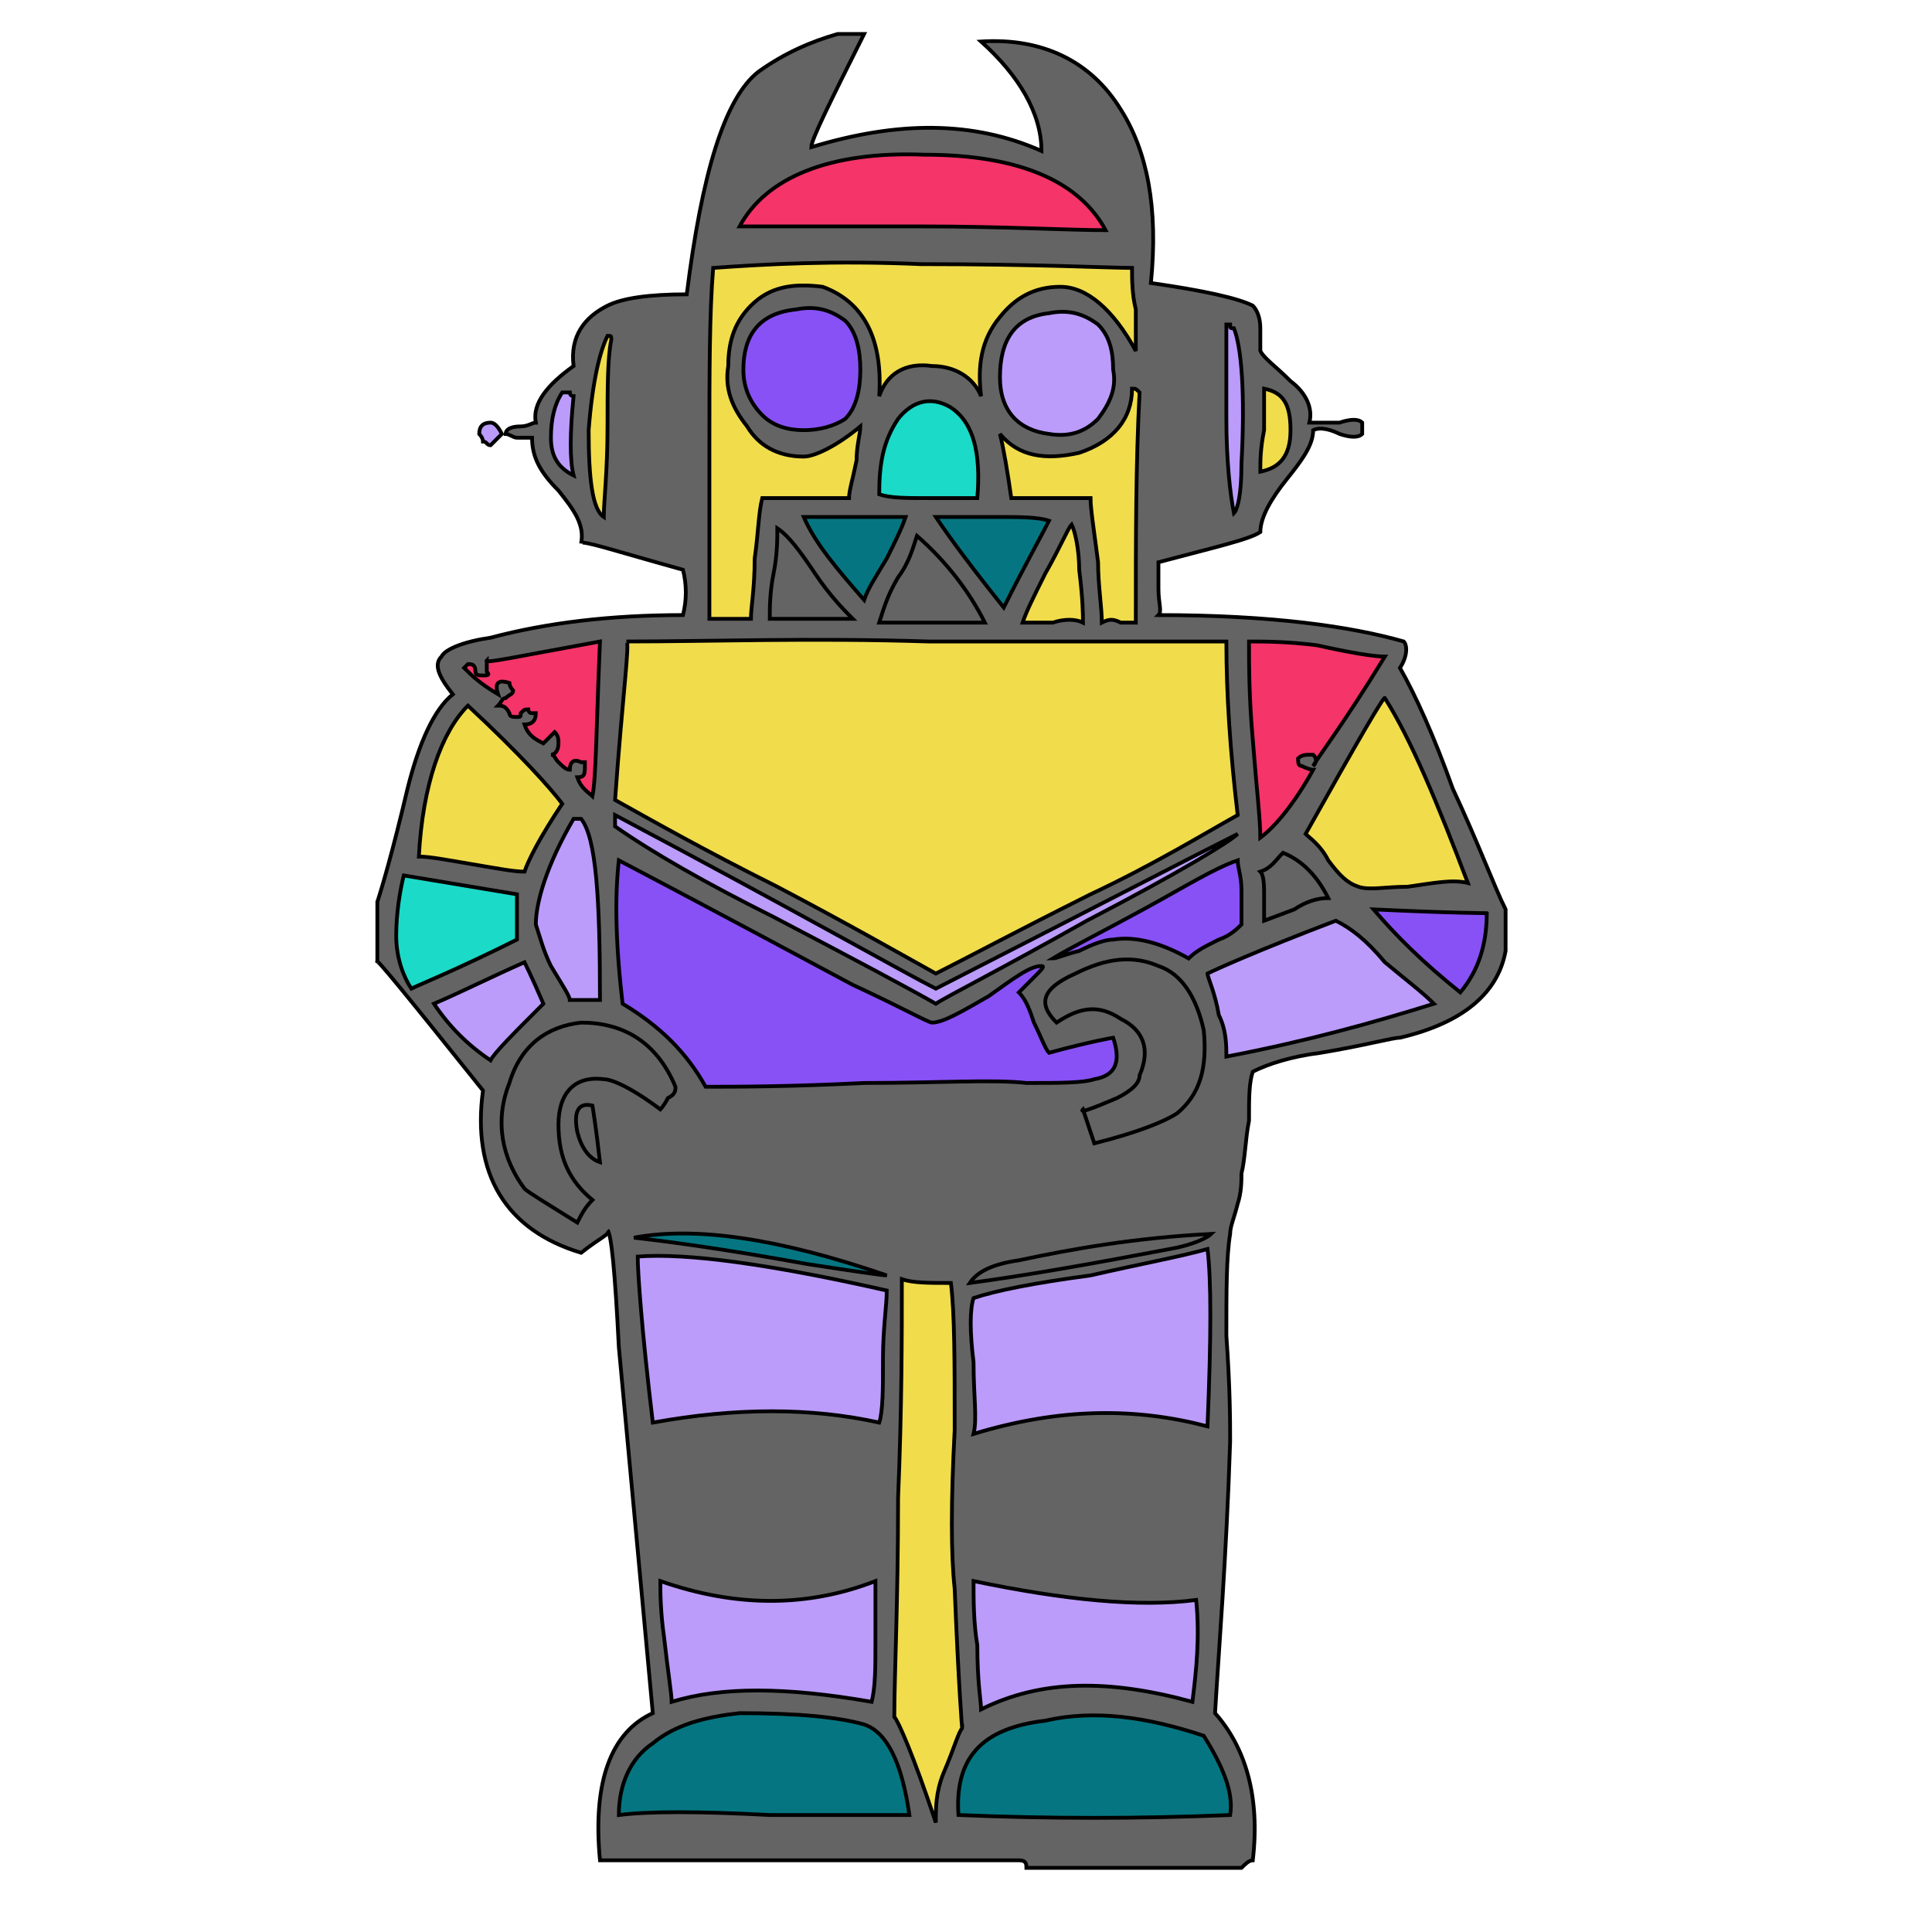<svg id="th_rob_robot-44" width="100%" height="100%" xmlns="http://www.w3.org/2000/svg" version="1.1" xmlns:xlink="http://www.w3.org/1999/xlink" xmlns:svgjs="http://svgjs.com/svgjs" preserveAspectRatio="xMidYMin slice" data-uid="rob_robot-44" data-keyword="rob_robot-44" viewBox="0 0 512 512" data-colors="[&quot;#646464&quot;,&quot;#8851F5&quot;,&quot;#8851F5&quot;,&quot;#F1DC4C&quot;,&quot;#BB9CFB&quot;,&quot;#BB9CFB&quot;,&quot;#BB9CFB&quot;,&quot;#646464&quot;,&quot;#646464&quot;,&quot;#646464&quot;,&quot;#057681&quot;,&quot;#BB9CFB&quot;,&quot;#8851F5&quot;,&quot;#1BDAC8&quot;,&quot;#BB9CFB&quot;,&quot;#F53469&quot;,&quot;#646464&quot;,&quot;#057681&quot;,&quot;#F53469&quot;,&quot;#8851F5&quot;,&quot;#057681&quot;,&quot;#8851F5&quot;,&quot;#F53469&quot;,&quot;#F1DC4C&quot;,&quot;#8851F5&quot;,&quot;#BB9CFB&quot;,&quot;#F1DC4C&quot;,&quot;#F1DC4C&quot;,&quot;#F53469&quot;,&quot;#646464&quot;,&quot;#BB9CFB&quot;,&quot;#057681&quot;,&quot;#646464&quot;,&quot;#646464&quot;,&quot;#BB9CFB&quot;,&quot;#1BDAC8&quot;,&quot;#F1DC4C&quot;,&quot;#BB9CFB&quot;,&quot;#BB9CFB&quot;,&quot;#BB9CFB&quot;,&quot;#F1DC4C&quot;,&quot;#8851F5&quot;,&quot;#F1DC4C&quot;,&quot;#F53469&quot;,&quot;#BB9CFB&quot;,&quot;#F1DC4C&quot;,&quot;#646464&quot;,&quot;#646464&quot;,&quot;#1BDAC8&quot;,&quot;#F53469&quot;,&quot;#646464&quot;,&quot;#057681&quot;,&quot;#F1DC4C&quot;,&quot;#646464&quot;,&quot;#F53469&quot;,&quot;#646464&quot;,&quot;#057681&quot;,&quot;#BB9CFB&quot;,&quot;#057681&quot;,&quot;#646464&quot;,&quot;#F1DC4C&quot;,&quot;#F1DC4C&quot;,&quot;#BB9CFB&quot;,&quot;#BB9CFB&quot;,&quot;#F53469&quot;,&quot;#BB9CFB&quot;]"><path id="th_rob_robot-44_64" d="M372 170C358 166 337 163 307 163C308 162 307 160 307 156C307 153 307 150 307 149C322 145 331 143 334 141C334 137 337 132 341 127C345 122 348 118 348 114C350 113 353 114 355 115C358 116 360 116 361 115L361 112C360 111 358 111 355 112C352 112 350 112 347 112C348 108 346 104 342 101C338 97 335 95 334 93C334 92 334 90 334 87C334 84 333 82 332 81C328 79 319 77 305 75C307 55 304 40 297 29C289 16 276 10 260 11C270 20 276 30 276 40C258 32 238 32 215 39C215 37 220 27 229 9L222 9C215 11 208 14 201 19C192 26 186 46 182 78C172 78 165 79 161 81C155 84 151 89 152 97C145 102 141 107 142 112C141 112 140 113 138 113C135 113 134 114 134 115C135 115 136 116 137 116C139 116 140 116 141 116C141 121 143 125 148 130C152 135 155 139 154 144C154 143 163 146 181 151C182 155 182 159 181 163C162 163 145 165 130 169C123 170 118 172 117 174C115 176 116 179 120 184C115 188 111 197 108 209C104 226 101 236 100 239L100 255C99 253 108 264 128 289C125 311 134 326 154 332C159 328 162 327 161 326C162 327 163 337 164 357C169 411 172 443 173 454C162 459 157 472 159 493C165 493 183 493 214 493L270 493C272 493 272 494 272 495L329 495C330 494 331 493 332 493C334 476 330 463 322 454C323 437 325 413 326 382C326 377 326 368 325 354C325 342 325 333 326 327C326 325 327 323 328 319C329 316 329 313 329 311C330 307 330 302 331 297C331 291 331 287 332 284C336 282 342 280 350 279C362 277 369 275 371 275C388 271 397 263 399 252L399 241C396 235 392 224 385 209C380 195 375 184 371 177C373 174 373 171 372 170Z " fill-rule="evenodd" fill="#646464" stroke-width="1" stroke="#000000"></path><path id="th_rob_robot-44_0" d="M142 286L142 281C143 281 144 280 144 280C144 279 145 279 146 279C145 282 145 285 146 286C146 285 145 285 142 286Z " fill-rule="evenodd" fill="#8851f5" stroke-width="1" stroke="#000000"></path><path id="th_rob_robot-44_1" d="M148 279C150 281 151 282 151 283C151 284 151 285 150 285C149 286 148 287 149 288C150 288 151 287 152 286C152 285 152 284 152 283C153 282 153 282 153 281C151 278 149 277 147 277C145 277 143 278 142 280C141 282 140 284 141 286C142 288 145 289 149 289C146 285 146 282 148 279Z " fill-rule="evenodd" fill="#8851f5" stroke-width="1" stroke="#000000"></path><path id="th_rob_robot-44_2" d="M312 270C313 271 313 271 314 271C314 272 314 272 313 273C313 274 312 275 312 276L306 276C305 274 305 273 305 271C306 269 307 268 309 268L309 273C310 274 310 273 310 272C310 270 311 269 311 269C312 269 312 269 312 270Z " fill-rule="evenodd" fill="#f1dc4c" stroke-width="1" stroke="#000000"></path><path id="th_rob_robot-44_3" d="M305 275C306 278 309 279 313 278C316 275 316 272 314 269C313 266 310 265 305 267C303 270 303 273 305 275Z " fill-rule="evenodd" fill="#bb9cfb" stroke-width="1" stroke="#000000"></path><path id="th_rob_robot-44_4" d="M338 213C340 213 341 213 341 212C342 211 342 210 341 209C339 209 338 210 338 213Z " fill-rule="evenodd" fill="#bb9cfb" stroke-width="1" stroke="#000000"></path><path id="th_rob_robot-44_5" d="M290 201C292 198 292 195 289 194C285 192 283 194 284 199C285 199 285 200 285 201Z " fill-rule="evenodd" fill="#bb9cfb" stroke-width="1" stroke="#000000"></path><path id="th_rob_robot-44_6" d="M351 192C350 193 350 194 351 195C353 195 354 194 354 192C353 191 352 191 351 192Z " fill-rule="evenodd" fill="#646464" stroke-width="1" stroke="#000000"></path><path id="th_rob_robot-44_7" d="M358 182L356 182C355 183 355 184 355 186C356 186 356 186 357 186C357 186 358 187 358 187C360 185 360 184 358 182Z " fill-rule="evenodd" fill="#646464" stroke-width="1" stroke="#000000"></path><path id="th_rob_robot-44_8" d="M226 212C226 211 225 210 224 210C226 206 231 203 240 201C248 199 256 199 263 201C268 202 271 204 274 206C278 209 279 211 276 213C270 208 262 206 252 206C243 206 235 209 228 214C228 213 227 213 226 212Z " fill-rule="evenodd" fill="#646464" stroke-width="1" stroke="#000000"></path><path id="th_rob_robot-44_9" d="M208 199C206 194 207 191 211 189C215 188 218 190 219 194C220 198 219 200 216 202C213 204 210 203 208 199Z " fill-rule="evenodd" fill="#057681" stroke-width="1" stroke="#000000"></path><path id="th_rob_robot-44_10" d="M289 190C291 191 292 192 293 195C294 197 294 199 293 201C292 203 290 204 287 204C283 204 281 201 282 193C284 191 287 190 289 190Z " fill-rule="evenodd" fill="#bb9cfb" stroke-width="1" stroke="#000000"></path><path id="th_rob_robot-44_11" d="M304 179L198 179C197 180 196 180 196 182C197 184 197 192 196 206C196 215 196 223 197 229C202 228 220 228 251 229C274 229 292 228 304 228Z " fill-rule="evenodd" fill="#8851f5" stroke-width="1" stroke="#000000"></path><path id="th_rob_robot-44_12" d="M361 175C360 176 360 177 361 178C363 178 364 177 364 175C363 174 362 174 361 175Z " fill-rule="evenodd" fill="#1bdac8" stroke-width="1" stroke="#000000"></path><path id="th_rob_robot-44_13" d="M133 115C132 113 131 112 130 112C128 112 127 113 127 115C127 115 128 116 128 117C129 117 129 118 130 118C131 117 132 116 133 115Z " fill-rule="evenodd" fill="#bb9cfb" stroke-width="1" stroke="#000000"></path><path id="th_rob_robot-44_14" d="M283 110C283 109 282 109 281 109C279 109 278 109 278 110C279 110 280 110 283 110Z " fill-rule="evenodd" fill="#f53469" stroke-width="1" stroke="#000000"></path><path id="th_rob_robot-44_15" d="M275 105C273 104 272 103 272 102C271 103 271 105 273 107C274 108 275 109 278 109C277 108 276 107 275 105Z " fill-rule="evenodd" fill="#646464" stroke-width="1" stroke="#000000"></path><path id="th_rob_robot-44_16" d="M290 104C291 100 291 97 289 95C288 102 286 107 283 109C286 109 288 107 290 104Z " fill-rule="evenodd" fill="#057681" stroke-width="1" stroke="#000000"></path><path id="th_rob_robot-44_17" d="M285 102C286 101 286 99 285 97C285 95 284 94 282 94C281 93 279 94 278 95C275 98 275 101 278 104C281 105 284 104 285 102Z " fill-rule="evenodd" fill="#f53469" stroke-width="1" stroke="#000000"></path><path id="th_rob_robot-44_18" d="M218 100C218 97 217 95 216 93C211 92 208 94 208 98C208 102 210 104 213 104C216 104 217 102 218 100Z " fill-rule="evenodd" fill="#8851f5" stroke-width="1" stroke="#000000"></path><path id="th_rob_robot-44_19" d="M285 90C285 92 286 94 289 94C288 92 287 90 285 90Z " fill-rule="evenodd" fill="#057681" stroke-width="1" stroke="#000000"></path><path id="th_rob_robot-44_20" d="M282 91C283 91 284 90 284 89C281 88 278 88 276 90C273 91 272 93 271 96C272 96 273 95 275 94C276 92 277 91 278 90C278 90 279 90 282 91Z " fill-rule="evenodd" fill="#bb9cfb" stroke-width="1" stroke="#000000"></path><path id="th_rob_robot-44_21" d="M222 96C222 91 219 88 215 88C220 94 222 96 222 96Z " fill-rule="evenodd" fill="#bb9cfb" stroke-width="1" stroke="#000000"></path><path id="th_rob_robot-44_22" d="M208 92C210 91 211 89 211 88C207 88 204 91 204 97C203 103 205 107 208 109C217 109 221 107 222 101C220 107 216 109 210 107C205 105 203 101 205 95C205 94 206 93 208 92Z " fill-rule="evenodd" fill="#bb9cfb" stroke-width="1" stroke="#000000"></path><path id="th_rob_robot-44_23" d="M364 241C385 242 395 242 394 242C394 250 392 257 387 263C377 255 370 248 364 241Z " fill-rule="evenodd" fill="#8851f5" stroke-width="1" stroke="#000000"></path><path id="th_rob_robot-44_24" d="M323 269C322 263 320 259 320 258C322 257 333 252 354 244C358 246 362 249 367 255C373 260 377 263 380 266C364 271 346 276 325 280C325 277 325 273 323 269Z " fill-rule="evenodd" fill="#bb9cfb" stroke-width="1" stroke="#000000"></path><path id="th_rob_robot-44_25" d="M254 481C253 466 260 458 277 456C290 453 304 455 319 460C324 468 327 475 326 481C302 482 278 482 254 481Z " fill-rule="evenodd" fill="#057681" stroke-width="1" stroke="#000000"></path><path id="th_rob_robot-44_26" d="M237 455C237 444 238 425 238 397C239 373 239 354 239 339C242 340 246 340 252 340C253 348 253 361 253 379C252 398 252 412 253 421C254 446 255 459 255 458C254 459 253 463 250 470C248 475 248 479 248 483C242 465 238 456 237 455Z " fill-rule="evenodd" fill="#f1dc4c" stroke-width="1" stroke="#000000"></path><path id="th_rob_robot-44_27" d="M173 462C179 457 187 455 196 454C211 454 222 455 229 457C235 459 239 467 241 481C233 481 220 481 204 481C185 480 172 480 164 481C164 473 167 466 173 462Z " fill-rule="evenodd" fill="#057681" stroke-width="1" stroke="#000000"></path><path id="th_rob_robot-44_28" d="M178 451C178 449 177 443 176 434C175 427 175 422 175 419C195 426 214 426 232 419C232 420 232 426 232 435C232 442 232 447 231 451C208 447 191 447 178 451Z " fill-rule="evenodd" fill="#bb9cfb" stroke-width="1" stroke="#000000"></path><path id="th_rob_robot-44_29" d="M235 342C235 346 234 352 234 360C234 368 234 374 233 377C215 373 195 373 173 377C170 352 169 337 169 333C182 332 204 335 235 342Z " fill-rule="evenodd" fill="#bb9cfb" stroke-width="1" stroke="#000000"></path><path id="th_rob_robot-44_30" d="M214 335C192 331 177 329 168 328C184 325 206 328 235 338C234 338 227 337 214 335Z " fill-rule="evenodd" fill="#057681" stroke-width="1" stroke="#000000"></path><path id="th_rob_robot-44_31" d="M148 298C148 307 151 313 157 318C155 320 154 322 153 324C145 319 140 316 139 315C133 307 131 297 135 287C138 277 145 272 154 271C165 271 174 276 179 288C179 289 179 290 177 291C176 293 175 294 175 294C167 288 162 286 160 286C152 285 148 290 148 298Z " fill-rule="evenodd" fill="#646464" stroke-width="1" stroke="#000000"></path><path id="th_rob_robot-44_32" d="M159 308C156 307 154 304 153 300C152 295 153 292 157 293C157 293 158 299 159 308Z " fill-rule="evenodd" fill="#646464" stroke-width="1" stroke="#000000"></path><path id="th_rob_robot-44_33" d="M139 255C139 255 141 259 144 266C136 274 131 279 130 281C124 277 119 272 115 266C122 263 130 259 139 255Z " fill-rule="evenodd" fill="#bb9cfb" stroke-width="1" stroke="#000000"></path><path id="th_rob_robot-44_34" d="M105 248C105 242 106 236 107 232L137 237L137 249C121 257 111 261 109 262C107 259 105 254 105 248Z " fill-rule="evenodd" fill="#1bdac8" stroke-width="1" stroke="#000000"></path><path id="th_rob_robot-44_35" d="M149 213C143 222 140 228 139 231C136 231 131 230 125 229C119 228 114 227 111 227C112 208 117 194 124 187C138 200 146 209 149 213Z " fill-rule="evenodd" fill="#f1dc4c" stroke-width="1" stroke="#000000"></path><path id="th_rob_robot-44_36" d="M155 265C153 265 152 265 151 265C151 264 149 261 146 256C144 252 143 248 142 245C142 239 145 229 152 217L154 217C158 222 159 238 159 265C158 265 157 265 155 265Z " fill-rule="evenodd" fill="#bb9cfb" stroke-width="1" stroke="#000000"></path><path id="th_rob_robot-44_37" d="M126 178C126 179 127 179 128 179C129 179 130 179 129 178C129 176 129 175 129 175C128 176 137 174 159 170C158 193 158 206 157 211C156 210 154 209 153 206C155 206 155 205 155 203C155 203 155 202 155 202C154 202 154 202 154 202C152 201 151 202 151 204C150 204 149 203 148 202C147 201 147 200 146 200C147 200 148 199 148 197C148 196 148 195 147 194L144 197C142 196 140 195 139 192C141 192 142 191 142 189C141 189 141 189 141 189C140 189 140 188 140 188C139 188 139 188 138 189C138 190 138 190 137 190C136 190 135 190 135 189C134 187 133 187 132 187C133 186 133 185 134 185C135 184 136 184 136 183C135 182 135 181 135 181C132 180 131 181 132 184C127 181 125 179 123 177C123 177 124 176 124 176C125 176 126 176 126 178Z " fill-rule="evenodd" fill="#f53469" stroke-width="1" stroke="#000000"></path><path id="th_rob_robot-44_38" d="M163 216C212 242 240 258 248 262C291 240 318 226 328 221C326 223 313 231 288 244C265 257 251 264 248 266C241 262 226 254 205 243C187 234 173 226 163 219Z " fill-rule="evenodd" fill="#bb9cfb" stroke-width="1" stroke="#000000"></path><path id="th_rob_robot-44_39" d="M246 170C286 170 312 170 325 170C325 184 326 199 328 216C319 221 306 229 289 237C269 247 256 254 248 258C239 253 225 245 206 235C186 225 172 217 163 212C165 184 167 170 166 170C188 170 215 169 246 170Z " fill-rule="evenodd" fill="#f1dc4c" stroke-width="1" stroke="#000000"></path><path id="th_rob_robot-44_40" d="M224 111C221 113 217 114 213 114C209 114 205 113 202 110C199 107 197 103 197 98C197 89 201 83 211 82C216 81 220 82 224 85C227 88 228 93 228 98C228 103 227 108 224 111Z " fill-rule="evenodd" fill="#8851f5" stroke-width="1" stroke="#000000"></path><path id="th_rob_robot-44_41" d="M244 70C275 70 294 71 300 71C300 74 300 78 301 82C301 87 301 90 301 93C295 82 288 76 281 76C274 76 269 79 265 84C260 90 259 97 260 105C258 100 253 97 247 97C240 96 235 99 233 105C234 90 229 80 218 76C210 75 204 76 199 81C195 85 193 90 193 97C192 103 194 108 198 113C201 118 206 121 213 121C216 121 222 118 228 113C228 115 227 118 227 122C226 127 225 130 225 132C224 132 220 132 213 132C208 132 204 132 202 132C201 136 201 141 200 148C200 156 199 161 199 164C198 164 196 164 193 164C190 164 189 164 188 164C188 156 188 140 188 118C188 99 188 83 189 71C203 70 221 69 244 70Z " fill-rule="evenodd" fill="#f1dc4c" stroke-width="1" stroke="#000000"></path><path id="th_rob_robot-44_42" d="M244 60C222 60 206 60 196 60C203 47 220 40 245 41C270 41 286 48 293 61C283 61 266 60 244 60Z " fill-rule="evenodd" fill="#f53469" stroke-width="1" stroke="#000000"></path><path id="th_rob_robot-44_43" d="M291 86C294 89 295 93 295 98C296 103 294 107 291 111C288 114 284 116 278 115C270 114 265 109 265 100C265 90 269 84 278 83C283 82 287 83 291 86Z " fill-rule="evenodd" fill="#bb9cfb" stroke-width="1" stroke="#000000"></path><path id="th_rob_robot-44_44" d="M286 151C287 159 287 163 287 165C285 164 282 164 279 165C275 165 273 165 271 165C272 162 274 158 277 152C281 145 283 140 284 139C285 141 286 146 286 151Z " fill-rule="evenodd" fill="#f1dc4c" stroke-width="1" stroke="#000000"></path><path id="th_rob_robot-44_45" d="M264 137C270 137 275 137 278 138C276 142 272 149 266 161C258 151 252 143 248 137C250 137 255 137 264 137Z " fill-rule="evenodd" fill="#057681" stroke-width="1" stroke="#000000"></path><path id="th_rob_robot-44_46" d="M261 165C261 165 252 165 233 165C234 162 235 158 238 153C241 149 242 145 243 142C251 149 257 157 261 165Z " fill-rule="evenodd" fill="#646464" stroke-width="1" stroke="#000000"></path><path id="th_rob_robot-44_47" d="M259 132C258 132 253 132 246 132C240 132 236 132 233 131C233 123 234 117 238 111C242 106 247 105 252 108C258 112 260 120 259 132Z " fill-rule="evenodd" fill="#1bdac8" stroke-width="1" stroke="#000000"></path><path id="th_rob_robot-44_48" d="M240 137C239 140 237 144 235 148C232 153 230 156 229 159C222 151 216 144 213 137Z " fill-rule="evenodd" fill="#057681" stroke-width="1" stroke="#000000"></path><path id="th_rob_robot-44_49" d="M216 152C220 158 224 162 226 164C224 164 220 164 216 164C210 164 206 164 204 164C204 161 204 157 205 152C206 147 206 143 206 140C209 142 212 146 216 152Z " fill-rule="evenodd" fill="#646464" stroke-width="1" stroke="#000000"></path><path id="th_rob_robot-44_50" d="M301 165C300 165 299 165 297 165C295 164 294 164 292 165C292 161 291 155 291 149C290 141 289 135 289 132C287 132 283 132 279 132C272 132 269 132 268 132C267 125 266 119 265 115C270 121 277 122 286 120C295 117 300 111 300 103C301 103 301 103 302 104C301 123 301 143 301 165Z " fill-rule="evenodd" fill="#f1dc4c" stroke-width="1" stroke="#000000"></path><path id="th_rob_robot-44_51" d="M295 249C293 249 290 250 286 252C282 253 280 254 279 254C284 251 292 247 303 241C314 235 322 230 328 228C328 230 329 232 329 236C329 240 329 243 329 245C328 246 326 248 323 249C319 251 317 252 315 254C308 250 301 248 295 249Z " fill-rule="evenodd" fill="#8851f5" stroke-width="1" stroke="#000000"></path><path id="th_rob_robot-44_52" d="M290 303C289 300 288 297 287 294C286 295 289 294 296 291C300 289 302 287 302 285C305 278 303 273 297 270C291 266 286 267 280 271C275 266 276 262 285 258C293 254 300 253 307 256C313 258 317 264 319 273C320 283 318 290 312 295C309 297 302 300 290 303Z " fill-rule="evenodd" fill="#646464" stroke-width="1" stroke="#000000"></path><path id="th_rob_robot-44_53" d="M295 275C297 281 296 285 290 286C287 287 281 287 272 287C263 286 249 287 229 287C209 288 195 288 187 288C182 279 175 272 165 266C163 249 163 237 164 228C164 228 185 239 226 261C239 267 246 271 247 271C250 271 255 268 262 264C269 259 273 256 276 256C277 256 276 257 274 259C272 261 271 262 270 263C272 265 273 268 274 271C276 275 277 278 278 279C289 276 295 275 295 275Z " fill-rule="evenodd" fill="#8851f5" stroke-width="1" stroke="#000000"></path><path id="th_rob_robot-44_54" d="M257 340C259 337 263 335 270 334C284 331 301 328 321 327C320 328 316 330 310 331C289 335 272 338 257 340Z " fill-rule="evenodd" fill="#646464" stroke-width="1" stroke="#000000"></path><path id="th_rob_robot-44_55" d="M316 451C294 445 276 445 260 453C260 451 259 446 259 436C258 430 258 424 258 419C282 424 302 426 317 424C318 434 317 443 316 451Z " fill-rule="evenodd" fill="#bb9cfb" stroke-width="1" stroke="#000000"></path><path id="th_rob_robot-44_56" d="M258 361C257 353 257 347 258 344C264 342 274 340 289 338C302 335 313 333 320 331C321 339 321 354 320 378C301 373 281 373 258 380C259 376 258 370 258 361Z " fill-rule="evenodd" fill="#bb9cfb" stroke-width="1" stroke="#000000"></path><path id="th_rob_robot-44_57" d="M348 203C349 202 349 201 348 200C346 200 345 200 344 201C344 202 344 203 345 203C347 204 348 204 348 204C343 213 338 219 334 222C334 217 333 209 332 196C331 185 331 176 331 170C335 170 341 170 349 171C358 173 364 174 367 174C356 192 349 201 348 203Z " fill-rule="evenodd" fill="#f53469" stroke-width="1" stroke="#000000"></path><path id="th_rob_robot-44_58" d="M343 241L335 244C335 242 335 240 335 237C335 235 335 232 334 231C337 230 338 228 340 226C345 228 349 232 352 238C349 238 346 239 343 241Z " fill-rule="evenodd" fill="#646464" stroke-width="1" stroke="#000000"></path><path id="th_rob_robot-44_59" d="M373 235C367 235 363 236 360 235C357 234 355 232 352 228C350 224 347 222 346 221C360 196 367 184 367 185C374 196 381 213 389 234C385 233 380 234 373 235Z " fill-rule="evenodd" fill="#f1dc4c" stroke-width="1" stroke="#000000"></path><path id="th_rob_robot-44_60" d="M156 114C157 101 159 93 161 89C162 89 162 89 162 90C161 95 161 103 161 113C161 125 160 133 160 137C157 135 156 127 156 114Z " fill-rule="evenodd" fill="#f1dc4c" stroke-width="1" stroke="#000000"></path><path id="th_rob_robot-44_61" d="M146 116C146 111 147 107 149 104C150 104 150 104 151 104C151 104 151 105 152 105C151 115 151 122 152 126C148 124 146 121 146 116Z " fill-rule="evenodd" fill="#bb9cfb" stroke-width="1" stroke="#000000"></path><path id="th_rob_robot-44_62" d="M329 123C329 131 328 135 327 136C326 131 325 122 325 111C325 99 325 91 325 86C325 86 325 86 326 86C326 87 326 87 327 87C329 92 330 104 329 123Z " fill-rule="evenodd" fill="#bb9cfb" stroke-width="1" stroke="#000000"></path><path id="th_rob_robot-44_63" d="M342 114C342 121 339 124 334 125C334 122 334 119 335 114C335 109 335 105 335 103C340 104 342 107 342 114Z " fill-rule="evenodd" fill="#f1dc4c" stroke-width="1" stroke="#000000"></path><defs id="SvgjsDefs2186" fill="#bb9cfb"></defs></svg>